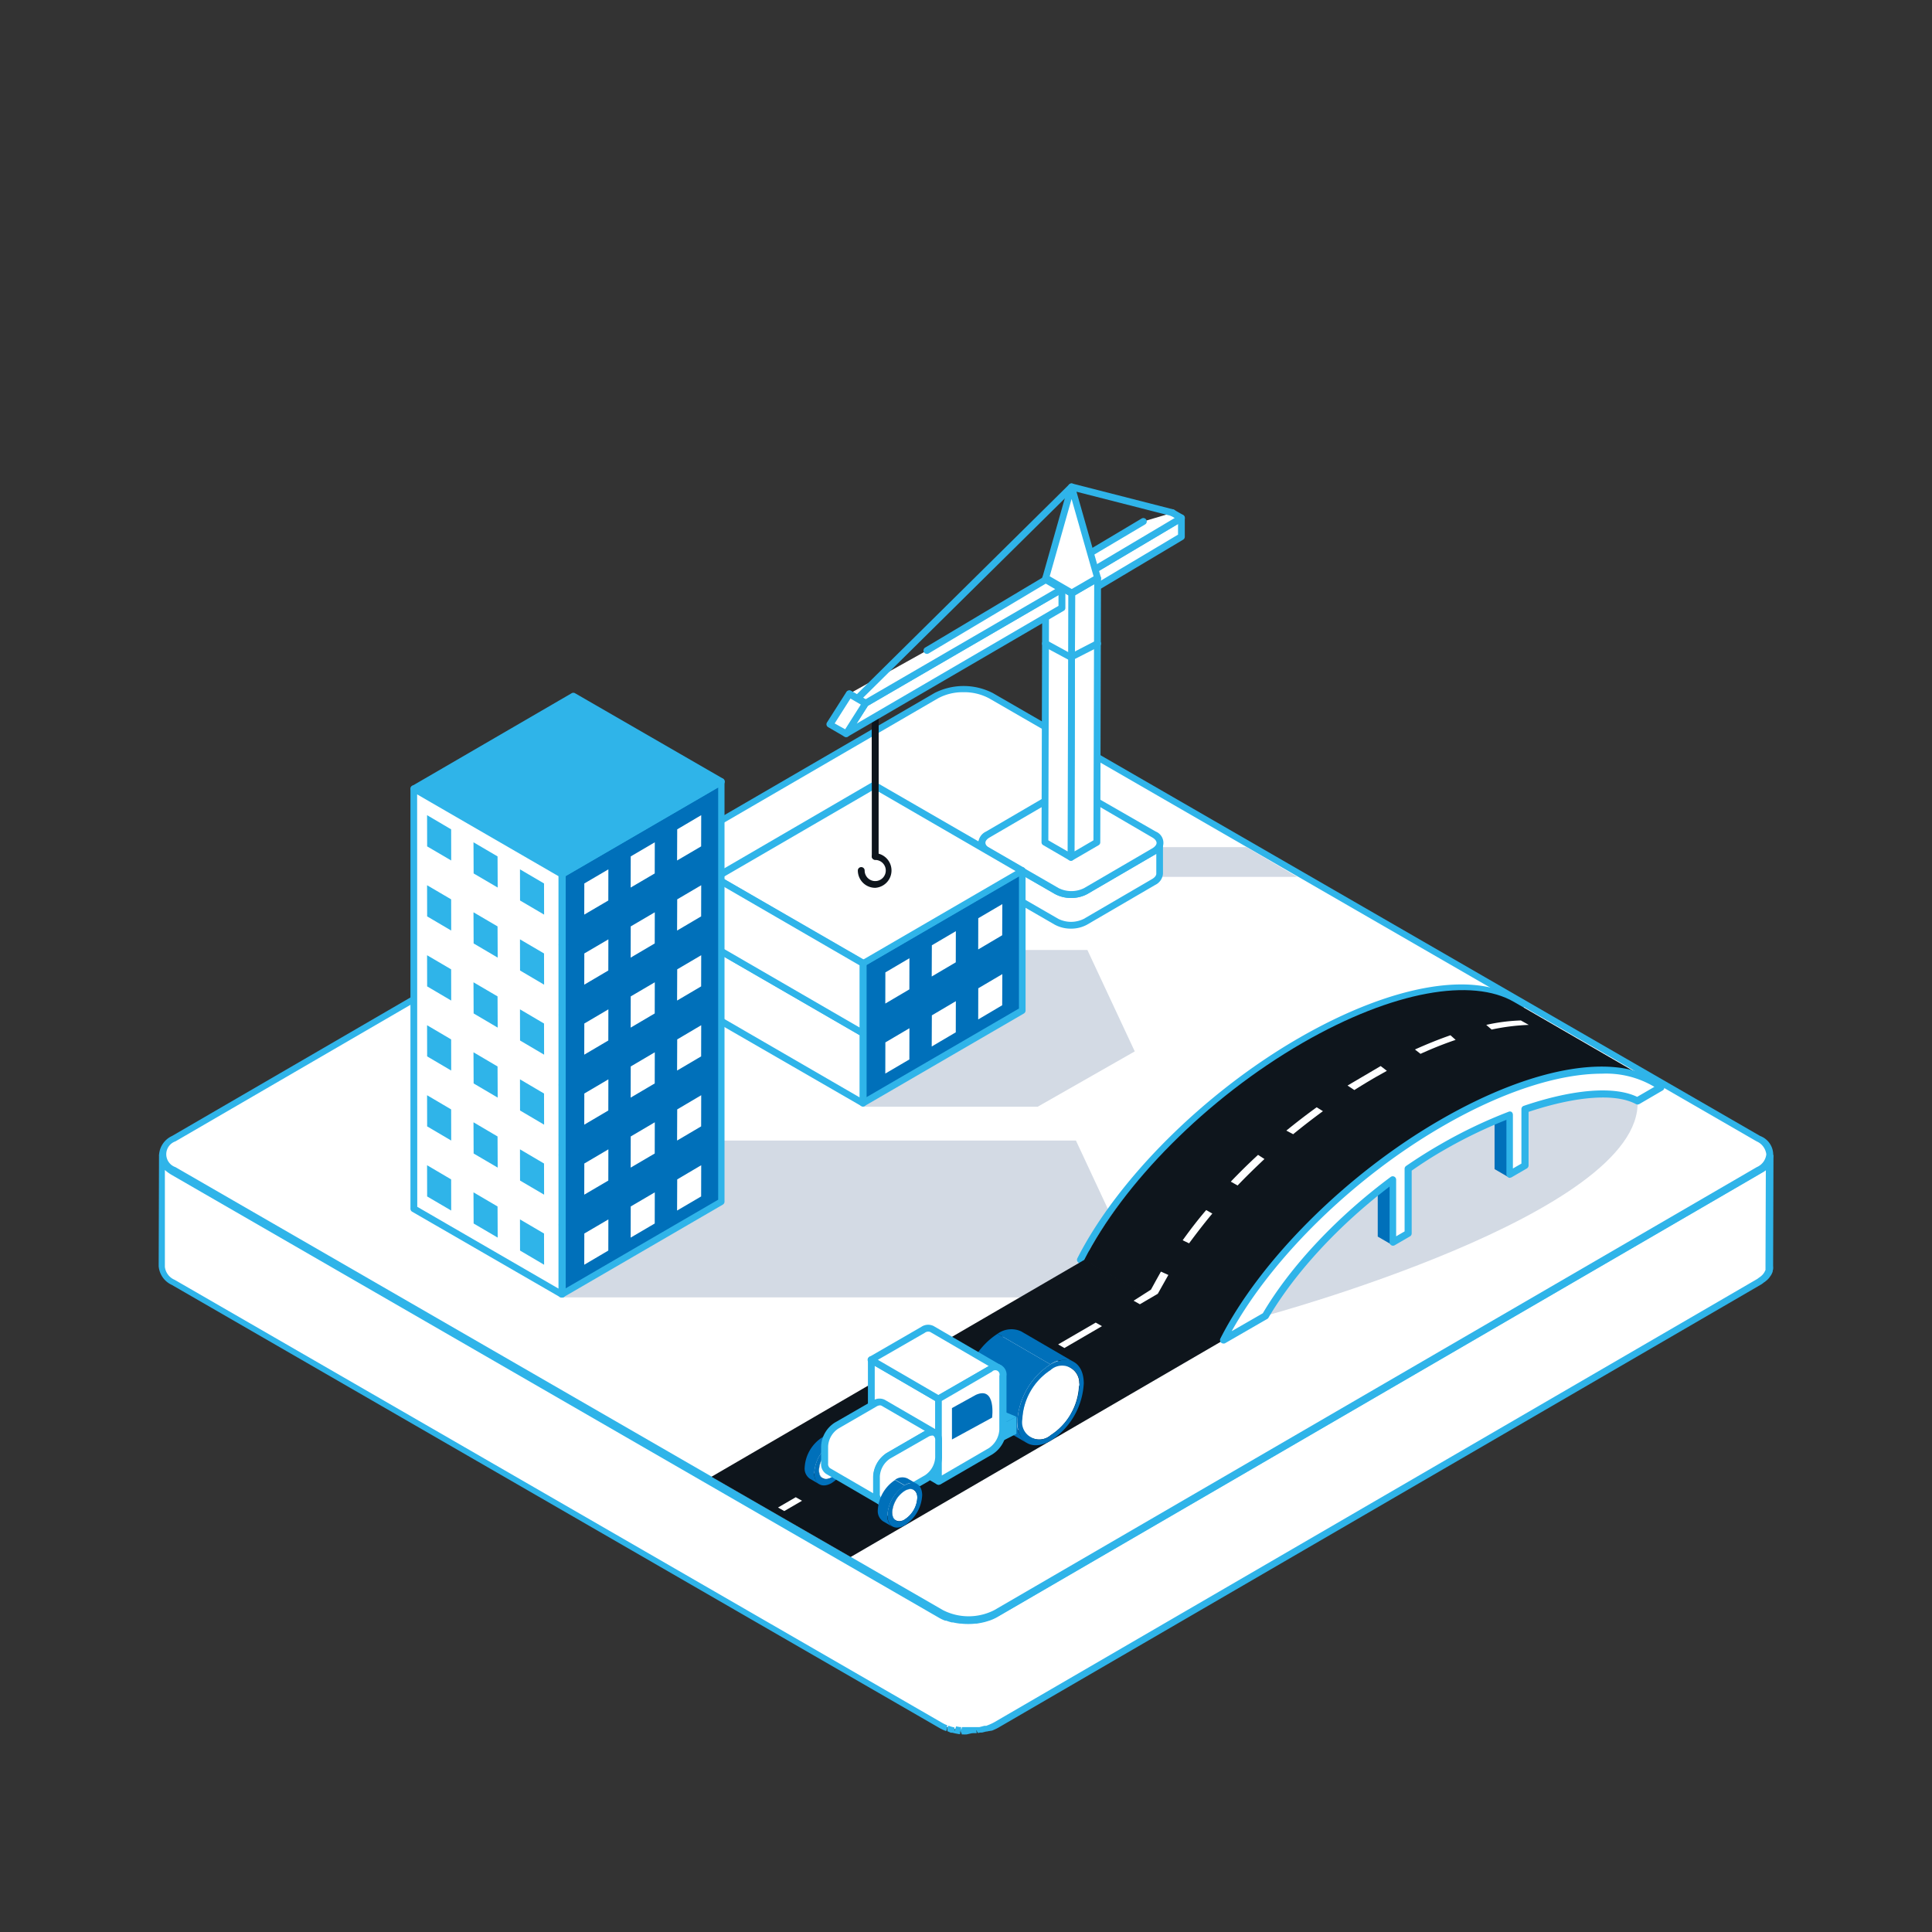 <?xml version="1.0" encoding="UTF-8"?> <svg xmlns="http://www.w3.org/2000/svg" id="Layer_1" data-name="Layer 1" viewBox="0 0 283.46 283.46"><rect x="0" y="0" width="283.46" height="283.46" fill="#333333" stroke="none"/><defs><style>.cls-1{isolation:isolate;}.cls-2{fill:#fff;}.cls-3{fill:#2fb4e9;}.cls-4{fill:#d3dae4;}.cls-5{fill:#0e151c;}.cls-6{fill:#0070ba;}</style></defs><g class="cls-1"><path class="cls-2" d="M259.57,170s0,0,0,.06a2.94,2.94,0,0,1-.27.53l-.07.09a3,3,0,0,1-.45.5,4,4,0,0,1-.39.29c-.12.09-.22.17-.35.25l-111.88,65a8.46,8.46,0,0,1-.8.38l-.22.08-.53.16-.57.14q-.33.08-.69.12l-.16,0c-.32,0-.64,0-1,0h-.15c-.31,0-.63,0-.94,0l-.14,0a9.1,9.1,0,0,1-.91-.16l-.16,0a6.57,6.57,0,0,1-.79-.23l-.14,0a6.18,6.18,0,0,1-.86-.41l-112.62-65a3.78,3.78,0,0,1-1.25-1.09,2.15,2.15,0,0,1-.42-1.24h0l-.05,16.3A2.86,2.86,0,0,0,25.47,188l112.61,65a6.92,6.92,0,0,0,.82.4h0l.14.05c.17.06.33.12.51.17l.28.07.16,0,.15,0,.56.1.2,0,.14,0,.21,0a5.25,5.25,0,0,0,.56,0h.58l.63,0h.07l.17,0,.48-.07.21-.05.56-.14.31-.08.23-.09.22-.08a5.74,5.74,0,0,0,.79-.38L258,188l.07,0c.11-.07.18-.15.28-.22a2.92,2.92,0,0,0,.4-.29l0,0a4.19,4.19,0,0,0,.36-.38l.06-.09.06-.1.1-.15.16-.32a.13.13,0,0,1,0-.06s0,0,0-.06l.06-.2a1.84,1.84,0,0,0,0-.33v-.05l.05-16.3A2,2,0,0,1,259.57,170Z"></path><path class="cls-3" d="M141.84,254.47a5.83,5.83,0,0,1-.59,0h-.14l-.1-.52,0,.5-.1-.52-.06.5h-.13l-.59-.11-.42-.1-.21,0L139,254l0-.52-.15.48-.1,0a6.74,6.74,0,0,1-.93-.44l-112.61-65a3.31,3.31,0,0,1-1.93-2.77l.05-16.31h1a1.63,1.63,0,0,0,.33.95,3.33,3.33,0,0,0,1.09.95l112.62,65a6.54,6.54,0,0,0,.79.37l0,.52.17-.47c.24.08.48.16.74.22l.15,0a8.11,8.11,0,0,0,.86.14l.12,0c.31,0,.61,0,.91,0l.14.5v-.5c.3,0,.6,0,.9,0l.22.47-.06-.49c.22,0,.44-.07.65-.12a4.72,4.72,0,0,0,.54-.13l.49-.15.21-.08a5.3,5.3,0,0,0,.72-.34l111.89-65,.18-.13.23-.16.25-.19a3,3,0,0,0,.38-.42,2,2,0,0,0,.26-.49l.09,0v0l-.07,0a1.44,1.44,0,0,0,.07-.44h1l-.05,16.3a2.21,2.21,0,0,1,0,.48l-.06.22,0,.11a3.49,3.49,0,0,1-.2.46l-.09.14-.11.15-.07.11a3.29,3.29,0,0,1-.41.43l-.08.06a1.55,1.55,0,0,1-.32.24l-.16.13-.23.16-112,65.07a8,8,0,0,1-.86.4L145,254l-.22.05-.1,0-.6.15-.22,0-.41.06-.22-.48.08.5-.14,0c-.29,0-.51,0-.73.05Zm-1.56-1.18.53.1.2,0v.5l.13-.49.19,0,.53,0h.55l.6,0,.32,0,.36,0,.19-.05.54-.14.16,0,.12,0,.43-.17a6.74,6.74,0,0,0,.72-.34l111.88-65a1.05,1.05,0,0,0,.18-.12l.23-.17a1.64,1.64,0,0,0,.25-.19,2,2,0,0,0,.33-.34l.19-.28c0-.08.08-.17.12-.25l0-.12s0-.08,0-.12a2.32,2.32,0,0,0,0-.24l.05-14.26-.06.05-.36.27-.18.13a2.11,2.11,0,0,1-.29.2l-111.88,65a6.36,6.36,0,0,1-.86.41l-.24.09-.52.16c-.24.07-.44.12-.65.16s-.48.1-.72.13l-.18,0a8.39,8.39,0,0,1-1,.06h-.16a8.22,8.22,0,0,1-1-.06h-.15a9.6,9.6,0,0,1-1-.17l-.18,0a8,8,0,0,1-.83-.26l-.15,0a5.75,5.75,0,0,1-.93-.44l-112.62-65a6.2,6.2,0,0,1-.93-.68l0,14.21a2.37,2.37,0,0,0,1.43,1.9l112.61,65a5.17,5.17,0,0,0,.75.36l-.07.5.25-.44c.18.06.32.12.47.16l.41.1,0,.52Z"></path><path class="cls-2" d="M258,167.05c2.22,1.28,2.23,3.36,0,4.64l-111.89,65a8.83,8.83,0,0,1-8,0l-112.62-65c-2.22-1.28-2.23-3.36,0-4.64l111.88-65a8.85,8.85,0,0,1,8,0Z"></path><path class="cls-3" d="M142.14,238.18a8.56,8.56,0,0,1-4.26-1l-112.62-65a3.31,3.31,0,0,1-1.92-2.77,3.27,3.27,0,0,1,1.9-2.74l111.88-65a9.41,9.41,0,0,1,8.52,0l112.61,65a2.94,2.94,0,0,1,0,5.51l-111.88,65A8.67,8.67,0,0,1,142.14,238.18Zm-.77-136.62a7.62,7.62,0,0,0-3.75.9l-111.88,65a2,2,0,0,0,0,3.78l112.62,65a8.28,8.28,0,0,0,7.51,0l111.88-65a2.33,2.33,0,0,0,1.4-1.88,2.38,2.38,0,0,0-1.42-1.9l-112.61-65A7.73,7.73,0,0,0,141.37,101.56Z"></path></g><polygon class="cls-4" points="126.61 162.38 152.24 162.38 166.49 154.26 159.54 139.38 107.56 139.38 126.61 162.38"></polygon><polygon class="cls-4" points="170.39 128.65 190.32 128.65 182.9 124.29 167.43 124.29 170.39 128.65"></polygon><path class="cls-5" d="M128.41,122.73a.5.5,0,0,1-.5-.5V103.17a.5.5,0,0,1,.5-.5.51.51,0,0,1,.5.5v19.06A.5.5,0,0,1,128.41,122.73Z"></path><g class="cls-1"><polygon class="cls-2" points="160.44 83.67 173.34 75.99 173.33 78.74 160.43 86.43 160.44 83.67"></polygon><path class="cls-3" d="M160.43,86.93a.55.55,0,0,1-.25-.07.5.5,0,0,1-.25-.44V83.67a.5.5,0,0,1,.24-.43l12.9-7.68a.49.49,0,0,1,.51,0,.52.52,0,0,1,.25.44v2.75a.5.5,0,0,1-.24.43l-12.91,7.69A.52.52,0,0,1,160.43,86.93Zm.51-3v1.6l11.9-7.09V76.87Z"></path><polyline class="cls-2" points="172.02 75.23 173.34 75.99 160.44 83.67 158.04 82.29 167.75 76.51"></polyline><path class="cls-3" d="M160.44,84.17a.43.43,0,0,1-.25-.07l-2.4-1.38a.53.53,0,0,1-.25-.43.5.5,0,0,1,.25-.43l9.7-5.78a.5.5,0,1,1,.52.86l-9,5.34,1.4.81L172.35,76l-.58-.33a.5.5,0,0,1,.5-.87l1.32.76a.52.52,0,0,1,.25.43.51.51,0,0,1-.24.44L160.69,84.1A.45.45,0,0,1,160.44,84.17Z"></path><polygon class="cls-2" points="160.44 83.67 160.43 86.43 158.04 85.05 158.04 82.29 160.44 83.67"></polygon><path class="cls-3" d="M160.43,86.93a.55.55,0,0,1-.25-.07l-2.39-1.38a.5.5,0,0,1-.25-.44V82.29a.53.53,0,0,1,.26-.44.5.5,0,0,1,.49,0l2.4,1.38a.5.5,0,0,1,.25.43v2.76a.5.5,0,0,1-.25.43A.59.59,0,0,1,160.43,86.93Zm-1.89-2.17,1.39.8V84l-1.4-.81Z"></path></g><g class="cls-1"><path class="cls-2" d="M169.31,124.9l-10,5.83a4.66,4.66,0,0,1-4.24,0l-10.11-5.83a1.48,1.48,0,0,1-.88-1.24l0,4.5a1.51,1.51,0,0,0,.89,1.24l10.1,5.84a4.68,4.68,0,0,0,4.25,0l10-5.84a1.51,1.51,0,0,0,.88-1.23v-4.5A1.5,1.5,0,0,1,169.31,124.9Z"></path><path class="cls-3" d="M157.14,136.25a4.93,4.93,0,0,1-2.38-.58l-10.1-5.83a2,2,0,0,1-1.14-1.68l0-4.5h0a.5.5,0,0,1,.5-.5h0a.5.5,0,0,1,.5.5h0c0,.27.23.56.63.8l10.11,5.83a4.17,4.17,0,0,0,3.74,0l10-5.83c.4-.24.63-.53.63-.8a.5.5,0,0,1,.5-.5h0a.5.5,0,0,1,.5.5h0v4.51a2,2,0,0,1-1.13,1.66l-10,5.83A4.86,4.86,0,0,1,157.14,136.25Zm-12.61-11v2.92c0,.28.23.57.64.81l10.1,5.83a4.19,4.19,0,0,0,3.75,0l10-5.83c.4-.23.63-.52.63-.8v-2.91l-.13.07h0l-10,5.83a5.11,5.11,0,0,1-4.75,0l-10.11-5.83Zm24.78-.34h0Z"></path><path class="cls-2" d="M169.31,122.43a1.31,1.31,0,0,1,0,2.47l-10,5.83a4.66,4.66,0,0,1-4.24,0l-10.11-5.83a1.3,1.3,0,0,1,0-2.46l10-5.84a4.68,4.68,0,0,1,4.25,0Z"></path><path class="cls-3" d="M157.15,131.74a4.76,4.76,0,0,1-2.37-.58l-10.11-5.83a2,2,0,0,1-1.13-1.66,1.93,1.93,0,0,1,1.12-1.66l10-5.84a5.14,5.14,0,0,1,4.75,0L169.56,122a1.79,1.79,0,0,1,0,3.33l-10,5.83A4.79,4.79,0,0,1,157.15,131.74Zm-.07-15.15a3.79,3.79,0,0,0-1.88.45l-10,5.83c-.4.23-.63.52-.62.79s.23.57.63.81l10.11,5.83a4.17,4.17,0,0,0,3.74,0l10-5.83c.4-.24.63-.53.63-.8s-.23-.57-.63-.8h0L159,117A3.88,3.88,0,0,0,157.08,116.59Z"></path></g><g class="cls-1"><polygon class="cls-2" points="161.04 84.84 160.93 123.58 157.13 125.79 157.24 87.05 161.04 84.84"></polygon><path class="cls-3" d="M157.13,126.29a.59.59,0,0,1-.25-.07.52.52,0,0,1-.25-.43l.11-38.74a.5.5,0,0,1,.25-.43l3.8-2.21a.5.5,0,0,1,.75.43l-.11,38.74a.48.48,0,0,1-.25.43l-3.8,2.21A.52.52,0,0,1,157.13,126.29Zm.61-38.95-.1,37.58,2.79-1.63.11-37.58Z"></path><polygon class="cls-2" points="157.24 87.05 157.13 125.79 153.31 123.58 153.42 84.84 157.24 87.05"></polygon><path class="cls-3" d="M157.13,126.29a.59.59,0,0,1-.25-.07L153.06,124a.48.48,0,0,1-.25-.43l.11-38.74a.48.48,0,0,1,.25-.43.5.5,0,0,1,.5,0l3.82,2.21a.48.48,0,0,1,.25.43l-.11,38.74a.48.48,0,0,1-.25.43A.52.52,0,0,1,157.13,126.29Zm-3.32-3,2.83,1.63.1-37.58-2.82-1.63Z"></path><polygon class="cls-2" points="161.04 84.84 157.24 87.05 153.42 84.84 157.22 71.43 161.04 84.84"></polygon><path class="cls-3" d="M157.24,87.55a.47.47,0,0,1-.25-.07l-3.82-2.2a.49.49,0,0,1-.23-.57l3.8-13.42a.5.5,0,0,1,.48-.36h0a.5.5,0,0,1,.48.36l3.82,13.42a.49.49,0,0,1-.23.57l-3.8,2.2A.43.43,0,0,1,157.24,87.55Zm-3.23-3,3.23,1.87,3.21-1.86-3.23-11.35Z"></path></g><g class="cls-1"><polygon class="cls-2" points="126.99 103.17 155.81 86.43 155.8 89.18 124.15 107.64 126.99 103.17"></polygon><path class="cls-3" d="M124.15,108.14a.51.51,0,0,1-.36-.15.5.5,0,0,1-.06-.62l2.84-4.47a.52.52,0,0,1,.17-.16L155.56,86a.5.5,0,0,1,.75.44v2.75a.47.47,0,0,1-.25.43L124.4,108.07A.45.45,0,0,1,124.15,108.14Zm3.2-4.6-1.67,2.63L155.3,88.89V87.3Z"></path><polyline class="cls-2" points="135.99 95.44 153.42 85.05 155.81 86.43 126.99 103.17 124.6 101.79"></polyline><path class="cls-3" d="M127,103.67a.57.57,0,0,1-.25-.06l-2.39-1.39a.5.5,0,0,1,.5-.86l2.14,1.23,27.82-16.16-1.39-.8L136.25,95.87a.51.51,0,0,1-.69-.18.5.5,0,0,1,.18-.68l17.42-10.39a.49.49,0,0,1,.51,0L156.06,86a.52.52,0,0,1,.25.43.5.5,0,0,1-.25.44l-28.82,16.75A.51.51,0,0,1,127,103.67Z"></path><polygon class="cls-2" points="126.99 103.17 124.15 107.64 121.76 106.26 124.6 101.79 126.99 103.17"></polygon><path class="cls-3" d="M124.15,108.14a.57.57,0,0,1-.25-.06l-2.39-1.39a.5.5,0,0,1-.24-.31.5.5,0,0,1,.07-.39l2.84-4.47a.5.5,0,0,1,.67-.16l2.39,1.38a.49.49,0,0,1,.24.31.48.48,0,0,1-.07.39l-2.84,4.47A.48.48,0,0,1,124.15,108.14Zm-1.69-2L124,107l2.3-3.63-1.52-.88Z"></path></g><path class="cls-3" d="M125.92,102.86a.5.5,0,0,1-.35-.86l31.3-30.93a.48.48,0,0,1,.47-.12l14.81,3.79a.51.51,0,0,1,.36.61.5.5,0,0,1-.61.36L157.37,72l-31.1,30.73A.5.5,0,0,1,125.92,102.86Z"></path><path class="cls-3" d="M157.11,96.92a.48.48,0,0,1-.24-.06l-3.72-2a.5.5,0,0,1,.48-.88l3.48,1.91,3.7-1.91a.5.5,0,1,1,.46.89l-3.93,2A.64.64,0,0,1,157.11,96.92Z"></path><polygon class="cls-6" points="126.64 141.3 150 127.72 149.97 148.26 126.61 161.84 126.64 141.3"></polygon><path class="cls-3" d="M126.61,162.34a.43.43,0,0,1-.25-.07.48.48,0,0,1-.25-.43l0-20.54a.51.51,0,0,1,.24-.44l23.37-13.57a.5.5,0,0,1,.5,0,.48.48,0,0,1,.25.43l0,20.54a.5.5,0,0,1-.25.44l-23.36,13.57A.47.47,0,0,1,126.61,162.34Zm.53-20.75,0,19.38,22.36-13,0-19.38Z"></path><polygon class="cls-2" points="129.9 152.94 133.43 150.86 133.42 155.44 129.89 157.51 129.9 152.94"></polygon><polygon class="cls-2" points="136.72 148.97 140.24 146.89 140.23 151.46 136.7 153.54 136.72 148.97"></polygon><polygon class="cls-2" points="143.53 145 147.06 142.92 147.04 147.49 143.52 149.57 143.53 145"></polygon><polygon class="cls-2" points="126.64 151.57 126.61 161.84 104.9 149.31 104.92 139.03 126.64 151.57"></polygon><path class="cls-3" d="M126.61,162.34a.43.43,0,0,1-.25-.07l-21.71-12.53a.5.5,0,0,1-.25-.43l0-10.28a.5.5,0,0,1,.75-.43l21.71,12.54a.5.5,0,0,1,.25.43l0,10.27a.49.49,0,0,1-.25.43A.47.47,0,0,1,126.61,162.34ZM105.4,149l20.71,12,0-9.12-20.71-12Z"></path><polygon class="cls-2" points="129.9 142.67 133.43 140.59 133.42 145.16 129.89 147.24 129.9 142.67"></polygon><polygon class="cls-2" points="136.72 138.69 140.24 136.62 140.23 141.19 136.7 143.27 136.72 138.69"></polygon><polygon class="cls-2" points="143.53 134.72 147.06 132.65 147.04 137.22 143.52 139.3 143.53 134.72"></polygon><polygon class="cls-2" points="104.92 128.76 128.29 115.18 150 127.72 126.64 141.3 104.92 128.76"></polygon><path class="cls-3" d="M126.64,141.8a.52.52,0,0,1-.25-.07L104.68,129.2a.5.5,0,0,1-.25-.44.51.51,0,0,1,.24-.43L128,114.75a.5.5,0,0,1,.5,0l21.71,12.54a.49.49,0,0,1,0,.86l-23.36,13.58A.59.59,0,0,1,126.64,141.8Zm-20.72-13,20.71,12,22.37-13-20.71-12Z"></path><polygon class="cls-2" points="126.64 141.3 126.61 151.57 104.9 139.03 104.92 128.76 126.64 141.3"></polygon><path class="cls-3" d="M126.61,152.07a.43.43,0,0,1-.25-.07l-21.71-12.53a.5.5,0,0,1-.25-.44l0-10.27a.48.48,0,0,1,.25-.43.5.5,0,0,1,.5,0l21.71,12.53a.52.52,0,0,1,.25.44l0,10.27a.5.5,0,0,1-.25.43A.47.47,0,0,1,126.61,152.07ZM105.4,138.75l20.71,12,0-9.12-20.71-12Z"></path><path class="cls-5" d="M128.41,126.12a.5.5,0,0,1-.5-.5V106.56a.5.5,0,0,1,.5-.5.51.51,0,0,1,.5.5v19.06A.5.5,0,0,1,128.41,126.12Z"></path><path class="cls-4" d="M185.68,193.05s55.37-14.94,54.58-31.52-47.17,12.22-47.17,12.22Z"></path><polygon class="cls-4" points="82.43 190.35 150.56 190.35 164.81 182.23 157.86 167.34 98.88 167.34 82.43 190.35"></polygon><polygon class="cls-6" points="82.46 128.25 105.83 114.67 105.8 176.31 82.43 189.88 82.46 128.25"></polygon><path class="cls-3" d="M82.43,190.38a.57.57,0,0,1-.25-.06.52.52,0,0,1-.25-.44l0-61.63a.5.5,0,0,1,.25-.43l23.37-13.58a.5.5,0,0,1,.5,0,.52.52,0,0,1,.25.43l0,61.64a.5.5,0,0,1-.25.43L82.68,190.32A.51.51,0,0,1,82.43,190.38ZM83,128.54l0,60.48,22.37-13,0-60.48Z"></path><polygon class="cls-2" points="85.73 180.98 89.26 178.91 89.25 183.48 85.72 185.56 85.73 180.98"></polygon><polygon class="cls-2" points="92.54 177.01 96.07 174.94 96.06 179.51 92.53 181.58 92.54 177.01"></polygon><polygon class="cls-2" points="99.36 173.04 102.88 170.96 102.87 175.54 99.34 177.61 99.36 173.04"></polygon><polygon class="cls-2" points="85.73 170.71 89.26 168.63 89.25 173.21 85.72 175.28 85.73 170.71"></polygon><polygon class="cls-2" points="92.54 166.74 96.07 164.66 96.06 169.24 92.53 171.31 92.54 166.74"></polygon><polygon class="cls-2" points="99.36 162.77 102.88 160.69 102.87 165.26 99.34 167.34 99.36 162.77"></polygon><polygon class="cls-2" points="85.73 160.44 89.26 158.36 89.25 162.93 85.72 165.01 85.73 160.44"></polygon><polygon class="cls-2" points="92.54 156.47 96.07 154.39 96.06 158.96 92.53 161.04 92.54 156.47"></polygon><polygon class="cls-2" points="99.36 152.5 102.88 150.42 102.87 154.99 99.34 157.07 99.36 152.5"></polygon><polygon class="cls-2" points="85.73 150.17 89.26 148.09 89.25 152.66 85.72 154.74 85.73 150.17"></polygon><polygon class="cls-2" points="92.54 146.19 96.07 144.12 96.06 148.69 92.53 150.77 92.54 146.19"></polygon><polygon class="cls-2" points="99.36 142.22 102.88 140.15 102.87 144.72 99.34 146.8 99.36 142.22"></polygon><polygon class="cls-2" points="85.73 139.89 89.26 137.82 89.25 142.39 85.72 144.47 85.73 139.89"></polygon><polygon class="cls-2" points="92.54 135.92 96.07 133.85 96.06 138.42 92.53 140.5 92.54 135.92"></polygon><polygon class="cls-2" points="99.36 131.95 102.88 129.88 102.87 134.45 99.34 136.53 99.36 131.95"></polygon><polygon class="cls-2" points="85.73 129.62 89.26 127.55 89.25 132.12 85.72 134.19 85.73 129.62"></polygon><polygon class="cls-2" points="92.54 125.65 96.07 123.58 96.06 128.15 92.53 130.22 92.54 125.65"></polygon><polygon class="cls-2" points="99.36 121.68 102.88 119.6 102.87 124.18 99.34 126.25 99.36 121.68"></polygon><polygon class="cls-3" points="60.75 115.72 84.12 102.14 105.83 114.67 82.46 128.25 60.75 115.72"></polygon><path class="cls-3" d="M82.46,128.75a.57.57,0,0,1-.25-.06L60.5,116.15a.49.49,0,0,1,0-.86l23.37-13.58a.5.5,0,0,1,.5,0l21.71,12.53a.5.5,0,0,1,0,.87L82.71,128.69A.51.51,0,0,1,82.46,128.75Zm-20.71-13,20.71,12,22.37-13-20.71-12Z"></path><polygon class="cls-2" points="82.43 138.51 82.46 128.25 60.72 115.72 60.72 125.99 60.72 126.01 60.72 136.26 60.72 136.28 60.72 146.53 60.72 146.55 60.72 156.81 60.72 156.82 60.72 167.08 60.72 167.1 60.72 177.35 82.43 189.88 82.46 179.61 82.43 179.6 82.46 169.34 82.43 169.32 82.46 159.07 82.43 159.05 82.46 148.8 82.43 148.78 82.46 138.53 82.43 138.51"></polygon><path class="cls-3" d="M82.43,190.38a.57.57,0,0,1-.25-.06L60.47,177.78a.5.5,0,0,1-.25-.43V115.72a.5.5,0,0,1,.25-.43.5.5,0,0,1,.5,0l21.74,12.53a.5.5,0,0,1,.25.43l0,10.11a.47.47,0,0,1,0,.17l0,10.11a.45.45,0,0,1,0,.16l0,10.12a.4.4,0,0,1,0,.15l0,10.12a.4.4,0,0,1,0,.15l0,10.12a.4.4,0,0,1,0,.15l0,10.28a.5.5,0,0,1-.25.43A.54.54,0,0,1,82.43,190.38ZM61.22,177.06l20.72,12,0-9.27a.4.4,0,0,1,0-.15l0-10.12a.41.41,0,0,1,0-.16l0-10.11a.45.45,0,0,1,0-.16l0-10.12a.4.4,0,0,1,0-.15l0-10.12a.4.4,0,0,1,0-.15l0-10-20.74-12Z"></path><polygon class="cls-3" points="79.82 180.98 76.29 178.91 76.3 183.48 79.83 185.56 79.82 180.98"></polygon><polygon class="cls-3" points="73 177.01 69.47 174.94 69.49 179.51 73.02 181.58 73 177.01"></polygon><polygon class="cls-3" points="66.19 173.04 62.66 170.96 62.67 175.54 66.2 177.61 66.19 173.04"></polygon><polygon class="cls-3" points="79.82 170.71 76.29 168.63 76.3 173.21 79.83 175.28 79.82 170.71"></polygon><polygon class="cls-3" points="73 166.74 69.47 164.66 69.49 169.24 73.02 171.31 73 166.74"></polygon><polygon class="cls-3" points="66.19 162.77 62.66 160.69 62.67 165.26 66.2 167.34 66.19 162.77"></polygon><polygon class="cls-3" points="79.82 160.44 76.29 158.36 76.3 162.93 79.83 165.01 79.82 160.44"></polygon><polygon class="cls-3" points="73 156.47 69.47 154.39 69.49 158.96 73.02 161.04 73 156.47"></polygon><polygon class="cls-3" points="66.19 152.5 62.66 150.42 62.67 154.99 66.2 157.07 66.19 152.5"></polygon><polygon class="cls-3" points="79.82 150.17 76.29 148.09 76.3 152.66 79.83 154.74 79.82 150.17"></polygon><polygon class="cls-3" points="73 146.19 69.47 144.12 69.49 148.69 73.02 150.77 73 146.19"></polygon><polygon class="cls-3" points="66.19 142.22 62.66 140.15 62.67 144.72 66.2 146.8 66.19 142.22"></polygon><polygon class="cls-3" points="79.82 139.89 76.29 137.82 76.3 142.39 79.83 144.47 79.82 139.89"></polygon><polygon class="cls-3" points="73 135.92 69.47 133.85 69.49 138.42 73.02 140.5 73 135.92"></polygon><polygon class="cls-3" points="66.19 131.95 62.66 129.88 62.67 134.45 66.2 136.53 66.19 131.95"></polygon><polygon class="cls-3" points="79.82 129.62 76.29 127.55 76.3 132.12 79.83 134.19 79.82 129.62"></polygon><polygon class="cls-3" points="73 125.65 69.47 123.58 69.49 128.15 73.02 130.22 73 125.65"></polygon><polygon class="cls-3" points="66.19 121.68 62.66 119.6 62.67 124.18 66.2 126.25 66.19 121.68"></polygon><polygon class="cls-6" points="202.14 181.43 204.38 182.73 204.38 172.03 202.14 171.11 202.14 181.43"></polygon><polygon class="cls-6" points="219.28 171.53 221.52 172.83 221.52 162.14 219.28 161.21 219.28 171.53"></polygon><path class="cls-2" d="M190.8,152.74c-14.26,8.24-26.56,20.84-32.28,32.1l6.23-3.6c4.07-6.91,10.82-14.2,18.83-20.12v9.23l2.25-1.31v-9.53c1.63-1.11,3.28-2.17,5-3.16a72.58,72.58,0,0,1,10-4.79v8.83l2.26-1.31v-8.34c7-2.36,13.25-3,16.61-1.23l3.45-2C217.39,142.89,205.06,144.51,190.8,152.74Z"></path><path class="cls-3" d="M158.52,185.34a.52.52,0,0,1-.35-.14.5.5,0,0,1-.1-.59c5.92-11.65,18.67-24.33,32.48-32.3h0c14.12-8.15,26.74-10.14,32.92-5.19a.52.52,0,0,1,.19.43.51.51,0,0,1-.25.4l-3.45,2a.5.5,0,0,1-.49,0c-3-1.62-8.8-1.2-15.87,1.15v8a.52.52,0,0,1-.25.43l-2.26,1.31a.5.5,0,0,1-.5,0,.48.48,0,0,1-.25-.43V152.3a70,70,0,0,0-9.28,4.49c-1.53.88-3.12,1.89-4.73,3V169a.5.5,0,0,1-.24.43l-2.26,1.32a.5.5,0,0,1-.75-.44v-8.23c-7.48,5.67-14,12.69-17.9,19.37a.47.47,0,0,1-.19.18l-6.22,3.6A.59.59,0,0,1,158.52,185.34Zm32.53-32.17h0c-13.05,7.54-25.13,19.31-31.27,30.36l4.6-2.66c4.15-7,11-14.34,18.9-20.16a.51.51,0,0,1,.8.41v8.37l1.25-.74v-9.24a.5.5,0,0,1,.22-.41c1.7-1.17,3.39-2.24,5-3.18a72.26,72.26,0,0,1,10.1-4.82.5.5,0,0,1,.68.46v8l1.26-.73v-8a.5.5,0,0,1,.34-.48c7.3-2.48,13.38-3,16.75-1.33l2.56-1.48C216.25,143.43,204.15,145.62,191.05,153.17Z"></path><path class="cls-5" d="M222.13,147c-6.12-3.56-17.7-1.66-31,6-14.17,8.18-26.38,20.69-32.07,31.88l20.39,11.78c5.69-11.18,17.9-23.69,32.07-31.87,13.26-7.66,24.83-9.56,31-6Z"></path><polygon class="cls-5" points="179.57 196.59 124.81 228.44 104.38 216.67 159.13 184.82 179.57 196.59"></polygon><path class="cls-2" d="M174.46,182.42l-.94-.45c1.06-1.48,2.22-3,3.45-4.43l.9.51C176.66,179.5,175.51,181,174.46,182.42Zm7.12-8.49-1-.56c1.28-1.34,2.62-2.66,4-3.93l.94.61C184.18,171.31,182.84,172.61,181.58,173.93Zm8.15-7.52-1-.53c1.45-1.18,2.95-2.34,4.45-3.42l.92.57C192.64,164.1,191.16,165.24,189.73,166.41Zm12.84-10,.91.7-1.62.91c-1.05.61-2.11,1.25-3.15,1.91l-1-.66Zm5.86-1.78-.83-.65c1.77-.8,3.52-1.5,5.21-2.09l.76.68C211.9,153.13,210.18,153.82,208.43,154.61Zm10.44-3.56-.81-.7a26.68,26.68,0,0,1,5.08-.65l1.16.65A31.59,31.59,0,0,0,218.87,151.05Z"></path><path class="cls-2" d="M167.24,191.36l-.92-.52,2.55-1.63c.43-.82,1-1.8,1.46-2.64l1.09.49-1.55,2.76Z"></path><path class="cls-2" d="M123.17,217l-.91-.52,5.5-3.21.92.53Zm11-6.41-.92-.52,5.51-3.2.92.52Zm11-6.41-.92-.52,5.5-3.2.92.52Zm11-6.4-.92-.53,5.51-3.2.92.52Z"></path><polygon class="cls-2" points="115.07 221.7 114.15 221.18 116.75 219.67 117.67 220.19 115.07 221.7"></polygon><g class="cls-1"><polygon class="cls-2" points="158.3 203.38 150.54 198.87 150.9 198.67 158.65 203.18 158.3 203.38"></polygon><path class="cls-6" d="M151.2,210.86l-7.75-4.5a3,3,0,0,0,3-.3,8.54,8.54,0,0,0,2.94-3.1l7.75,4.5a8.46,8.46,0,0,1-2.94,3.1A2.94,2.94,0,0,1,151.2,210.86Z"></path><path class="cls-6" d="M157.09,207.46l-7.75-4.5a8.49,8.49,0,0,0,1.21-4.09,3,3,0,0,0-1.23-2.68l7.75,4.51a2.93,2.93,0,0,1,1.23,2.68A8.46,8.46,0,0,1,157.09,207.46Z"></path><path class="cls-2" d="M146.37,196.49a3,3,0,0,1,2.95-.3l7.75,4.51a2.94,2.94,0,0,0-2.95.3Z"></path><path class="cls-6" d="M149.83,195.34l7.75,4.51a3.41,3.41,0,0,0-3.46.33l-7.75-4.5A3.44,3.44,0,0,1,149.83,195.34Z"></path><path class="cls-2" d="M154.12,201a2.54,2.54,0,0,1,4.18,2.38l.35-.2-.35.2a9.14,9.14,0,0,1-4.15,7.18,2.54,2.54,0,0,1-4.18-2.38,9.14,9.14,0,0,1,4.15-7.18Z"></path><path class="cls-2" d="M143.43,199.59a8.53,8.53,0,0,1,2.94-3.1l7.75,4.51a9.14,9.14,0,0,0-4.15,7.18,2.92,2.92,0,0,0,1.23,2.68l-.9-.52-6.85-4a2.89,2.89,0,0,1-1.23-2.68A8.49,8.49,0,0,1,143.43,199.59Z"></path><path class="cls-6" d="M150.68,211.72l-7.75-4.5a3.44,3.44,0,0,1-1.42-3.13,10.67,10.67,0,0,1,4.86-8.41l7.75,4.5a10.7,10.7,0,0,0-4.86,8.41A3.44,3.44,0,0,0,150.68,211.72Z"></path><path class="cls-6" d="M154.12,200.18c2.69-1.55,4.88-.3,4.89,2.79a10.7,10.7,0,0,1-4.86,8.41c-2.69,1.55-4.88.31-4.89-2.79A10.7,10.7,0,0,1,154.12,200.18Zm3,7.28a8.46,8.46,0,0,0,1.21-4.08,2.54,2.54,0,0,0-4.18-2.38,9.14,9.14,0,0,0-4.15,7.18,2.54,2.54,0,0,0,4.18,2.38,8.46,8.46,0,0,0,2.94-3.1"></path></g><g class="cls-1"><polygon class="cls-2" points="123.87 213.59 122.46 212.78 122.81 212.57 124.22 213.39 123.87 213.59"></polygon><path class="cls-6" d="M121.92,211.6l1.41.82a1.3,1.3,0,0,1,.54,1.17,4.09,4.09,0,0,1-1.84,3.18l-1.41-.82a4.07,4.07,0,0,0,1.84-3.17A1.31,1.31,0,0,0,121.92,211.6Z"></path><path class="cls-6" d="M120.72,216.9l-1.41-.82a1.28,1.28,0,0,0,1.31-.13l1.41.82A1.3,1.3,0,0,1,120.72,216.9Z"></path><path class="cls-2" d="M120.61,211.73a1.3,1.3,0,0,1,1.31-.13l1.41.82a1.29,1.29,0,0,0-1.32.13Z"></path><path class="cls-6" d="M122.42,210.73l1.41.82a1.81,1.81,0,0,0-1.82.18l-1.41-.82A1.81,1.81,0,0,1,122.42,210.73Z"></path><path class="cls-2" d="M118.77,214.9a4,4,0,0,1,1.84-3.17l1.24.72.16.1a4,4,0,0,0-1.83,3.17,1.28,1.28,0,0,0,.54,1.18l-1.41-.82A1.28,1.28,0,0,1,118.77,214.9Z"></path><path class="cls-2" d="M122,212.55c1-.59,1.85-.12,1.86,1l.35-.2-.35.2a4.09,4.09,0,0,1-1.84,3.18c-1,.59-1.84.12-1.85-1.05A4,4,0,0,1,122,212.55Z"></path><path class="cls-6" d="M120.22,217.77l-1.41-.82a1.81,1.81,0,0,1-.75-1.64,5.62,5.62,0,0,1,2.54-4.4l1.41.82a5.62,5.62,0,0,0-2.54,4.4A1.81,1.81,0,0,0,120.22,217.77Z"></path><path class="cls-6" d="M122,211.73c1.41-.81,2.56-.17,2.56,1.46a5.58,5.58,0,0,1-2.54,4.4c-1.41.81-2.55.16-2.56-1.46A5.62,5.62,0,0,1,122,211.73Zm0,5a4.09,4.09,0,0,0,1.84-3.18c0-1.16-.84-1.63-1.86-1a4,4,0,0,0-1.83,3.17c0,1.17.83,1.64,1.85,1.05"></path></g><polygon class="cls-3" points="147.27 211.32 149.13 210.37 149.13 207.86 147.27 208.81 147.27 211.32"></polygon><polygon class="cls-3" points="149.13 207.86 146.83 206.9 144.97 207.84 147.27 208.81 149.13 207.86"></polygon><g class="cls-1"><polygon class="cls-2" points="137.72 217.34 127.84 211.6 127.8 199.51 137.68 205.25 137.72 217.34"></polygon><path class="cls-3" d="M137.72,217.84a.58.58,0,0,1-.26-.06L127.59,212a.5.5,0,0,1-.25-.44l0-12.09a.5.5,0,0,1,.25-.43.5.5,0,0,1,.5,0l9.88,5.74a.48.48,0,0,1,.25.43l0,12.09a.52.52,0,0,1-.25.44A.57.57,0,0,1,137.72,217.84Zm-9.38-6.53,8.87,5.16,0-10.93-8.87-5.16Z"></path><path class="cls-2" d="M136.72,195a1.29,1.29,0,0,0-1.29.13l-7.63,4.4,9.88,5.74,7.63-4.4a1.29,1.29,0,0,1,1.29-.13Z"></path><path class="cls-3" d="M137.68,205.75a.45.45,0,0,1-.25-.07l-9.88-5.74a.49.49,0,0,1,0-.86l7.63-4.41a1.79,1.79,0,0,1,1.79-.12h0l9.87,5.74h0a.5.5,0,0,1,.18.68.52.52,0,0,1-.69.19h0a.85.85,0,0,0-.78.13l-7.63,4.4A.45.45,0,0,1,137.68,205.75Zm-8.88-6.24,8.88,5.16,7.38-4.25h0l-8.59-5a.84.84,0,0,0-.79.13Z"></path><path class="cls-2" d="M145.31,200.85c1-.58,1.81-.11,1.82,1.05l0,7.91a4,4,0,0,1-1.81,3.13l-7.62,4.4,0-12.09Z"></path><path class="cls-3" d="M137.72,217.84a.51.51,0,0,1-.25-.06.5.5,0,0,1-.25-.44l0-12.09a.5.5,0,0,1,.25-.43l7.63-4.4a1.6,1.6,0,0,1,2.57,1.48l0,7.9a4.47,4.47,0,0,1-2.06,3.57L138,217.78A.57.57,0,0,1,137.72,217.84Zm.46-12.3,0,10.94,6.88-4a3.5,3.5,0,0,0,1.56-2.7l0-7.91a.63.63,0,0,0-1.07-.62h0Z"></path></g><g class="cls-1"><path class="cls-2" d="M129.57,205.81a1.26,1.26,0,0,0-1.25.12l-5.6,3.24a3.84,3.84,0,0,0-1.75,3v2.51a1.22,1.22,0,0,0,.51,1.12l7.63,4.44a1.26,1.26,0,0,1-.51-1.13v-2.51a3.85,3.85,0,0,1,1.76-3l5.6-3.23a1.23,1.23,0,0,1,1.25-.12Z"></path><path class="cls-3" d="M129.11,220.76a.57.57,0,0,1-.25-.06h0l-7.63-4.44a1.7,1.7,0,0,1-.76-1.55V212.2a4.34,4.34,0,0,1,2-3.47l5.6-3.23a1.74,1.74,0,0,1,1.75-.12l7.63,4.43h0a.5.5,0,0,1-.5.87.81.81,0,0,0-.75.12L130.6,214a3.37,3.37,0,0,0-1.51,2.6v2.51a.78.78,0,0,0,.26.69h0a.51.51,0,0,1,.18.69A.49.49,0,0,1,129.11,220.76Zm0-14.57a1.08,1.08,0,0,0-.53.18L123,209.6a3.33,3.33,0,0,0-1.5,2.6v2.51a.77.77,0,0,0,.27.69l6.36,3.7v-2.47a4.35,4.35,0,0,1,2-3.46l5.58-3.23-6.36-3.69h0A.51.51,0,0,0,129.1,206.19Z"></path><path class="cls-2" d="M136,210.37c1-.56,1.75-.11,1.76,1v2.51a3.9,3.9,0,0,1-1.75,3l-5.6,3.23c-1,.56-1.77.11-1.77-1v-2.51a3.85,3.85,0,0,1,1.76-3Z"></path><path class="cls-3" d="M129.57,220.89a1.41,1.41,0,0,1-.7-.19,1.67,1.67,0,0,1-.77-1.56v-2.51a4.35,4.35,0,0,1,2-3.46l5.6-3.24a1.75,1.75,0,0,1,1.74-.12,1.71,1.71,0,0,1,.77,1.56v2.51a4.37,4.37,0,0,1-2,3.46l-5.6,3.23A2.09,2.09,0,0,1,129.57,220.89Zm7.16-10.26a1.16,1.16,0,0,0-.53.17h0L130.6,214a3.37,3.37,0,0,0-1.51,2.6v2.51a.77.77,0,0,0,.26.69.83.83,0,0,0,.76-.12l5.6-3.23a3.38,3.38,0,0,0,1.5-2.6v-2.51a.76.76,0,0,0-.27-.69A.36.36,0,0,0,136.73,210.63Z"></path></g><g class="cls-1"><polygon class="cls-2" points="134.59 219.78 133.18 218.97 133.54 218.76 134.94 219.58 134.59 219.78"></polygon><path class="cls-6" d="M132.64,217.79l1.41.82a1.28,1.28,0,0,1,.54,1.17,4,4,0,0,1-1.84,3.18l-1.4-.82a4,4,0,0,0,1.83-3.17A1.28,1.28,0,0,0,132.64,217.79Z"></path><path class="cls-6" d="M131.45,223.09l-1.41-.82a1.28,1.28,0,0,0,1.31-.13l1.4.82A1.26,1.26,0,0,1,131.45,223.09Z"></path><path class="cls-2" d="M131.33,217.92a1.28,1.28,0,0,1,1.31-.13l1.41.82a1.28,1.28,0,0,0-1.31.13C132.32,218.49,131.76,218.16,131.33,217.92Z"></path><path class="cls-6" d="M133.15,216.92l1.41.82a1.81,1.81,0,0,0-1.82.18l-1.41-.82A1.81,1.81,0,0,1,133.15,216.92Z"></path><path class="cls-2" d="M132.74,218.74c1-.59,1.84-.12,1.85,1l.36-.2-.36.2a4,4,0,0,1-1.84,3.18c-1,.59-1.84.12-1.84-1.05A4.05,4.05,0,0,1,132.74,218.74Z"></path><path class="cls-2" d="M129.5,221.09a4.05,4.05,0,0,1,1.83-3.17l1.41.82a4.05,4.05,0,0,0-1.83,3.17,1.28,1.28,0,0,0,.54,1.18l-1.41-.82A1.28,1.28,0,0,1,129.5,221.09Z"></path><path class="cls-6" d="M130.94,224l-1.41-.82a1.8,1.8,0,0,1-.74-1.64,5.62,5.62,0,0,1,2.54-4.4l1.41.82a5.62,5.62,0,0,0-2.54,4.4A1.8,1.8,0,0,0,130.94,224Z"></path><path class="cls-6" d="M132.74,217.92c1.41-.82,2.56-.17,2.56,1.46a5.58,5.58,0,0,1-2.54,4.4c-1.41.81-2.55.16-2.56-1.46A5.62,5.62,0,0,1,132.74,217.92Zm0,5a4,4,0,0,0,1.84-3.18c0-1.16-.83-1.63-1.85-1a4.05,4.05,0,0,0-1.83,3.17c0,1.17.83,1.64,1.84,1.05"></path></g><path class="cls-6" d="M139.67,206.59v4.61l5.89-3.21s.61-4.65-2.36-3.35Z"></path><path class="cls-2" d="M211.56,164.75c-14.17,8.18-26.38,20.69-32.07,31.87l6.19-3.57c4-6.87,10.75-14.1,18.7-20v9.18l2.24-1.31v-9.46q2.41-1.66,4.95-3.14a70.3,70.3,0,0,1,10-4.75v8.76l2.25-1.3v-8.28c6.93-2.35,13.16-3,16.49-1.23l3.43-2C238,155,225.72,156.57,211.56,164.75Z"></path><path class="cls-3" d="M179.49,197.12a.49.49,0,0,1-.34-.14.5.5,0,0,1-.1-.59c5.88-11.57,18.54-24.16,32.26-32.08l.25.44-.25-.44c14-8.1,26.55-10.07,32.69-5.15a.52.52,0,0,1,.19.43.5.5,0,0,1-.25.4l-3.43,2a.53.53,0,0,1-.49,0c-3-1.61-8.73-1.19-15.75,1.14V171a.52.52,0,0,1-.25.43l-2.24,1.3a.51.51,0,0,1-.76-.43v-8a69.54,69.54,0,0,0-9.2,4.46c-1.52.87-3.1,1.87-4.7,3v9.2a.5.5,0,0,1-.25.44l-2.24,1.3a.5.5,0,0,1-.5,0,.5.5,0,0,1-.25-.43v-8.18c-7.42,5.64-13.86,12.6-17.77,19.24a.45.45,0,0,1-.18.18l-6.19,3.57A.45.45,0,0,1,179.49,197.12ZM235,157.53c-6.3,0-14.54,2.63-23.23,7.65-13,7.48-24.95,19.16-31.06,30.13l4.57-2.63c4.12-7,11-14.24,18.76-20a.5.5,0,0,1,.8.4v8.31l1.24-.72v-9.18a.51.51,0,0,1,.22-.42c1.69-1.16,3.37-2.22,5-3.15a70.24,70.24,0,0,1,10-4.79.5.5,0,0,1,.46,0,.53.53,0,0,1,.21.42v7.89l1.25-.72v-8a.49.49,0,0,1,.34-.47c7.25-2.46,13.29-2.94,16.64-1.32l2.53-1.47A13.85,13.85,0,0,0,235,157.53Z"></path><path class="cls-5" d="M128.41,130.26a2.55,2.55,0,0,1-2.55-2.54.5.5,0,0,1,.5-.5.5.5,0,0,1,.5.5,1.55,1.55,0,1,0,1.55-1.55.5.5,0,0,1-.5-.5.5.5,0,0,1,.5-.5,2.55,2.55,0,0,1,0,5.09Z"></path></svg> 